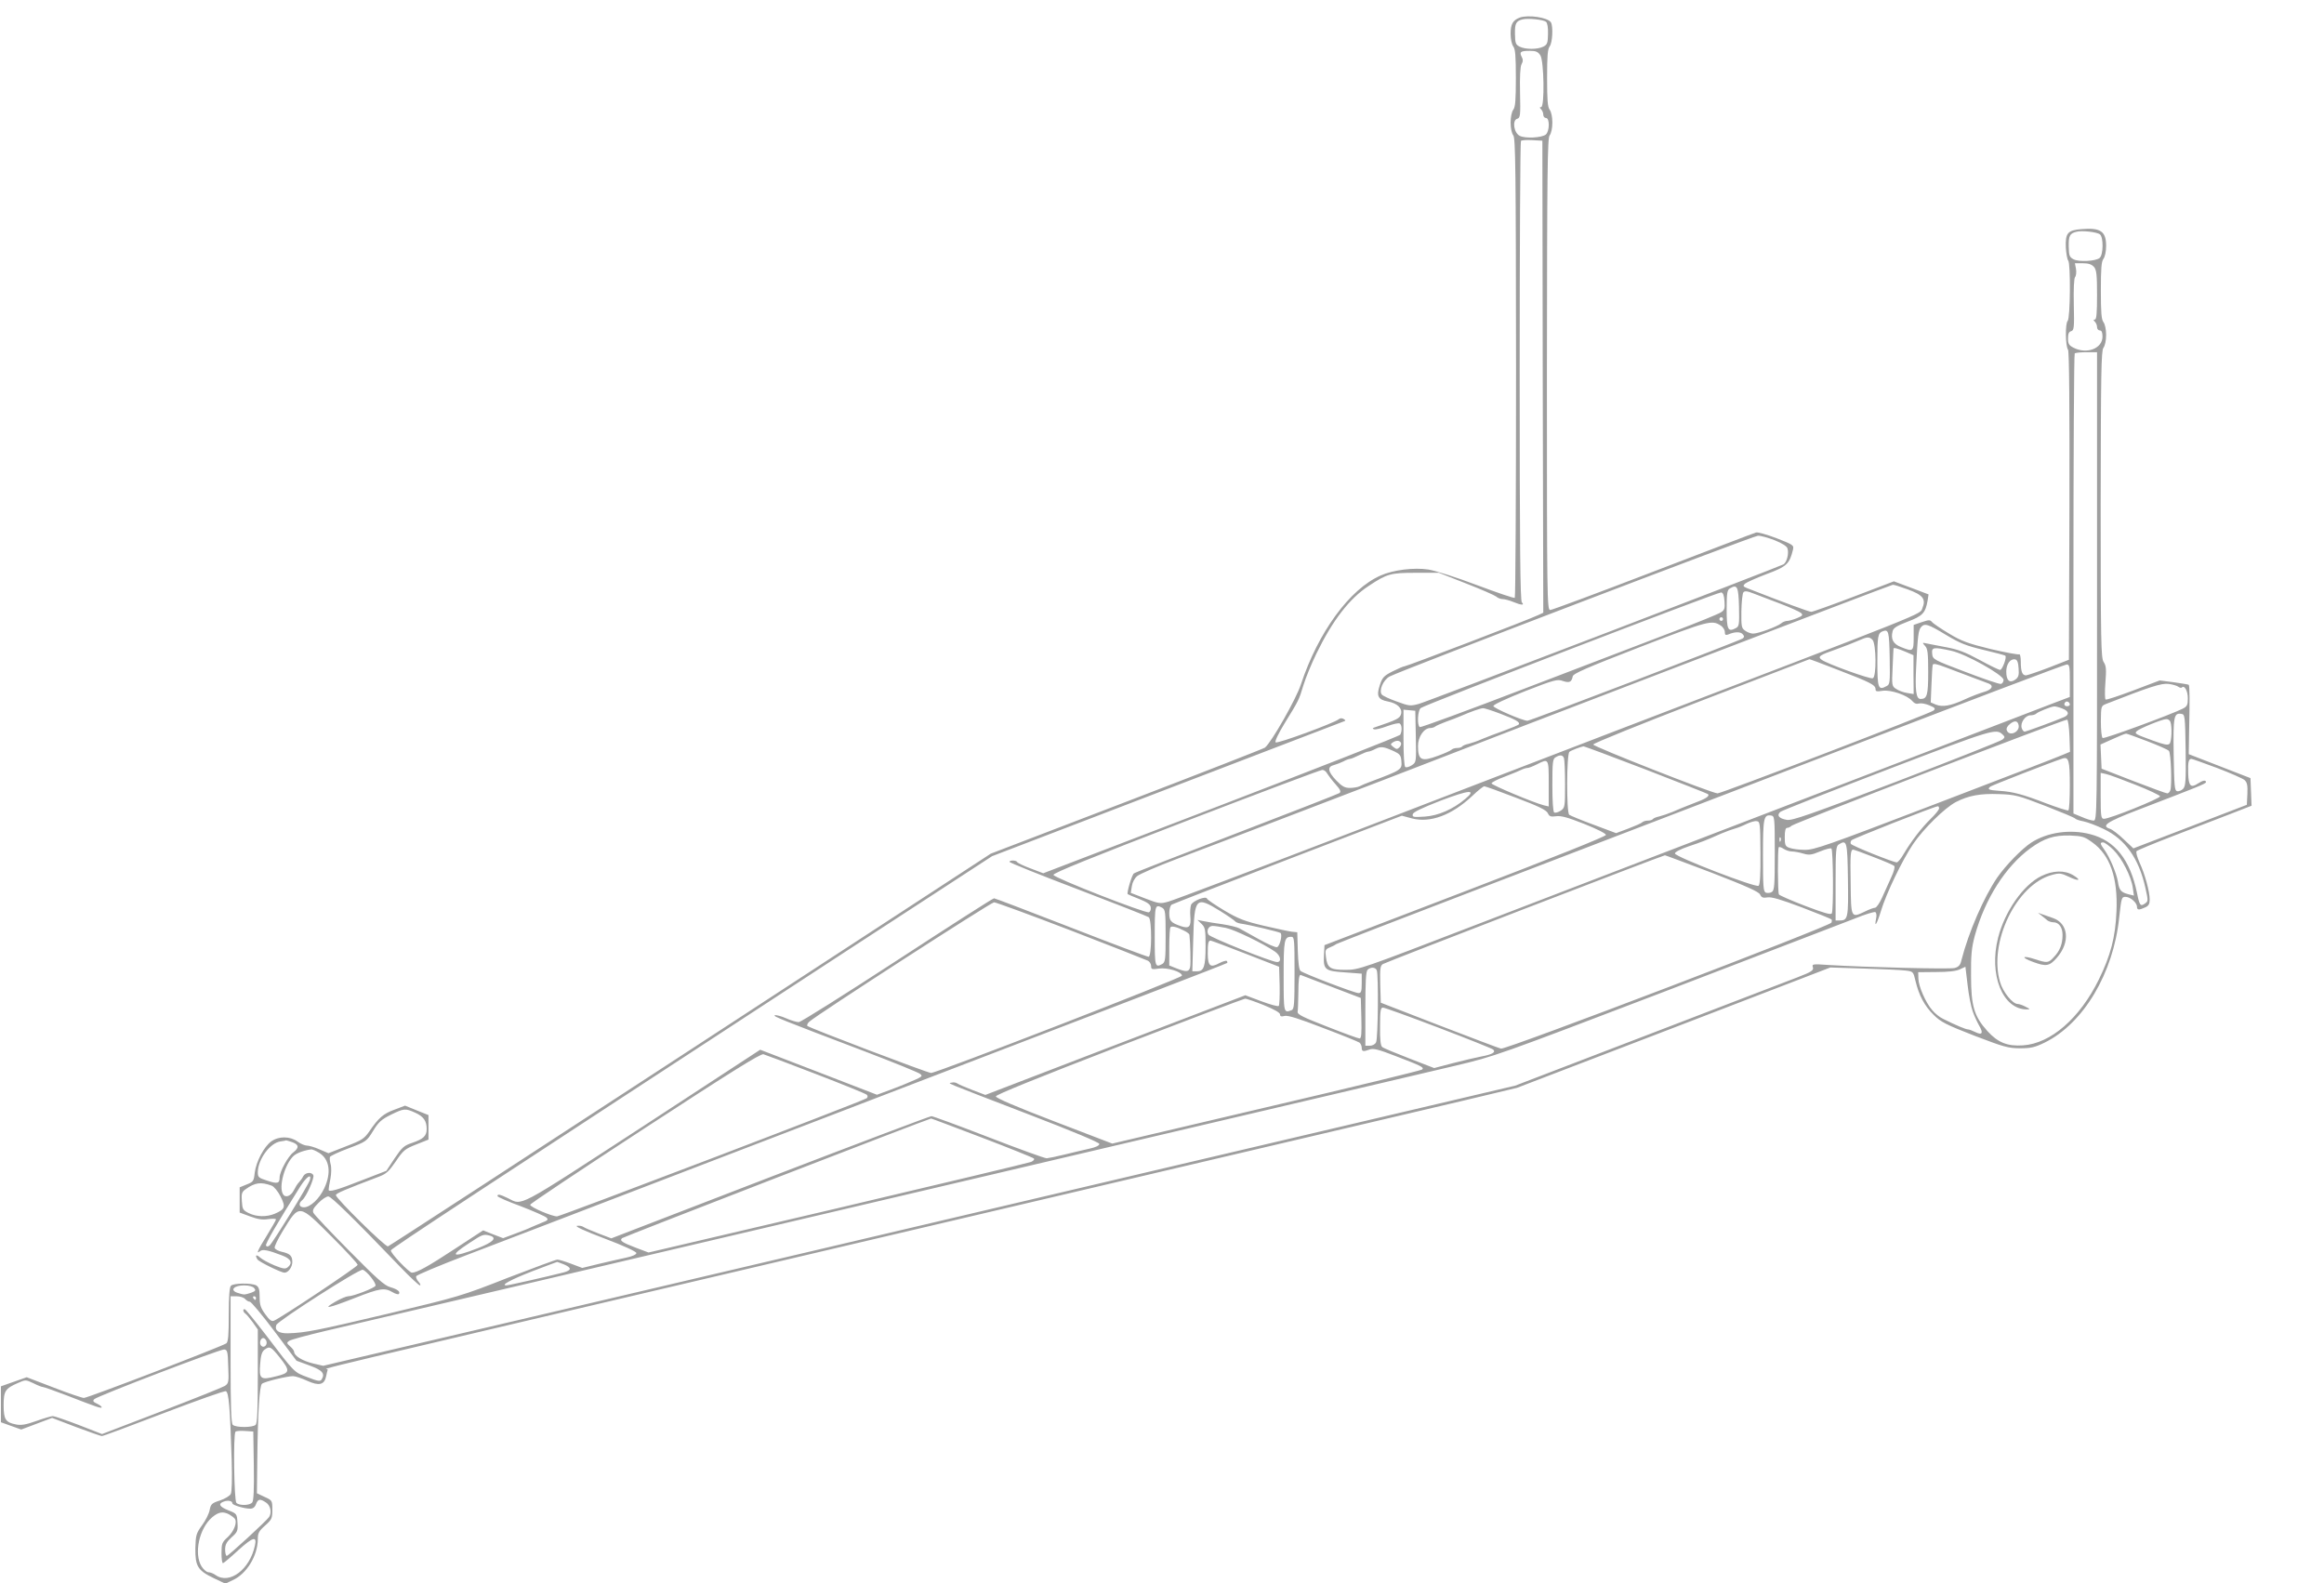 <?xml version="1.0" standalone="no"?>
<!DOCTYPE svg PUBLIC "-//W3C//DTD SVG 20010904//EN"
 "http://www.w3.org/TR/2001/REC-SVG-20010904/DTD/svg10.dtd">
<svg version="1.0" xmlns="http://www.w3.org/2000/svg"
 width="1280pt" height="872pt" viewBox="0 0 1280 872"
 preserveAspectRatio="xMidYMid meet">
<g transform="translate(0,872) scale(0.1,-0.1)"
fill="#9e9e9e" stroke="none">
<path d="M8370 8623 c-37 -14 -50 -36 -50 -88 0 -29 6 -59 15 -71 11 -15 14
-53 14 -174 0 -121 -3 -159 -14 -174 -9 -12 -15 -41 -15 -71 0 -30 6 -59 15
-71 12 -16 14 -187 15 -1281 0 -694 -3 -1264 -7 -1266 -5 -3 -98 29 -208 70
-110 42 -230 80 -268 86 -79 12 -194 -2 -263 -33 -171 -75 -344 -313 -439
-600 -25 -78 -162 -319 -198 -348 -6 -5 -349 -139 -761 -297 l-749 -287 -1653
-1079 c-910 -594 -1660 -1082 -1667 -1084 -13 -6 -287 264 -287 282 0 10 51
31 240 103 37 14 53 29 90 83 41 61 51 69 112 93 l68 27 0 68 0 67 -65 26 -64
26 -58 -22 c-61 -22 -88 -45 -139 -120 -28 -40 -41 -49 -128 -82 l-97 -38 -49
21 c-27 12 -58 21 -70 21 -11 0 -35 10 -51 22 -41 30 -103 31 -145 1 -40 -29
-83 -111 -91 -172 -5 -47 -8 -51 -44 -65 l-39 -16 0 -69 0 -70 57 -21 c43 -16
69 -20 100 -15 24 3 43 3 43 -2 0 -4 -23 -44 -50 -88 -50 -80 -62 -107 -37
-86 14 11 43 6 123 -25 47 -18 57 -41 29 -64 -13 -11 -26 -9 -73 10 -31 13
-67 32 -79 43 -22 20 -30 14 -15 -10 8 -13 130 -73 149 -73 21 0 43 31 43 59
0 34 -13 46 -58 56 -18 4 -36 13 -39 21 -3 7 17 48 43 91 94 154 88 154 272
-30 78 -78 142 -147 142 -154 0 -10 -425 -294 -462 -308 -12 -5 -25 5 -47 36
-25 34 -31 52 -31 95 0 42 -4 55 -19 64 -27 14 -124 13 -139 -2 -8 -8 -12 -58
-12 -159 0 -110 -3 -149 -13 -158 -18 -15 -763 -301 -785 -301 -9 0 -84 25
-166 57 l-149 57 -71 -25 -71 -25 0 -99 0 -99 56 -20 56 -20 85 32 85 32 131
-50 c73 -27 137 -50 143 -50 7 0 160 57 340 126 181 69 335 124 343 121 16 -6
23 -85 32 -379 3 -107 1 -175 -5 -187 -6 -11 -33 -27 -60 -36 -44 -14 -50 -20
-56 -51 -3 -20 -22 -58 -42 -85 -33 -46 -35 -55 -37 -127 -1 -99 13 -122 100
-164 l65 -31 40 19 c77 34 139 135 139 227 0 32 6 44 40 74 37 33 40 40 40 87
0 51 -1 52 -43 71 l-42 20 2 180 c3 266 12 412 26 423 14 12 138 42 171 42 13
0 49 -12 79 -26 64 -29 93 -22 103 24 3 15 7 32 9 38 4 14 -351 -71 3010 719
1606 377 3060 719 3230 759 l310 74 863 331 863 332 187 -6 c103 -3 206 -8
229 -11 40 -5 41 -6 53 -57 19 -80 50 -138 100 -187 39 -39 68 -54 225 -115
162 -62 187 -69 251 -69 60 0 81 5 135 31 214 105 379 382 411 689 12 109 13
114 35 114 26 0 63 -32 63 -55 0 -18 11 -19 45 -3 19 8 25 19 25 43 0 43 -26
140 -56 204 -14 32 -21 58 -16 63 5 5 96 43 203 84 107 41 247 95 312 120
l118 46 -3 76 -3 76 -170 66 -170 66 2 124 c4 174 3 253 -2 258 -2 2 -39 8
-82 14 l-78 10 -145 -55 c-80 -30 -148 -53 -153 -50 -4 2 -5 45 -1 93 6 74 4
94 -10 114 -14 23 -16 103 -16 868 1 725 3 846 15 862 9 12 15 41 15 71 0 30
-6 59 -15 71 -11 15 -14 53 -14 174 0 121 3 159 14 174 9 12 15 42 15 72 0 80
-31 101 -136 92 -76 -6 -89 -22 -86 -101 2 -34 8 -66 13 -72 14 -14 12 -318
-3 -333 -14 -14 -12 -140 2 -158 7 -7 9 -326 8 -860 l-3 -848 -110 -43 c-60
-23 -117 -42 -126 -43 -21 0 -29 20 -29 76 0 25 -4 43 -9 40 -5 -3 -75 10
-157 29 -126 31 -159 43 -229 85 -45 27 -88 56 -94 64 -11 13 -18 12 -57 -1
l-44 -15 0 -69 c0 -78 -3 -80 -70 -53 -43 17 -57 44 -46 87 4 18 23 30 83 53
83 31 98 48 110 117 l5 33 -95 36 -96 36 -220 -84 c-121 -46 -227 -84 -235
-84 -12 0 -153 52 -355 131 -21 9 -22 12 -10 24 8 7 61 31 119 53 111 41 126
56 145 133 6 26 3 28 -89 64 -53 20 -104 35 -114 32 -9 -2 -264 -100 -567
-216 -302 -116 -557 -211 -567 -211 -17 0 -18 59 -18 1298 1 1125 3 1300 15
1316 9 12 15 41 15 71 0 30 -6 59 -15 71 -11 15 -14 53 -14 174 0 121 3 159
14 174 16 21 20 112 7 133 -17 27 -125 43 -172 26z m145 -23 c8 -7 12 -32 11
-68 -1 -49 -4 -58 -26 -69 -32 -16 -98 -16 -130 0 -22 11 -25 19 -26 70 -1 58
6 71 41 80 29 8 115 -1 130 -13z m-31 -185 c20 -31 24 -285 4 -285 -9 0 -9 -3
0 -12 7 -7 12 -20 12 -30 0 -10 7 -18 15 -18 21 0 20 -73 -1 -91 -22 -18 -114
-23 -144 -7 -33 17 -42 87 -13 94 16 5 18 17 15 142 -2 90 1 144 8 158 9 15 9
27 1 41 -14 27 -6 33 45 33 33 0 45 -5 58 -25z m13 -1770 l3 -1300 -28 -13
c-46 -23 -724 -282 -736 -282 -6 0 -36 -13 -66 -28 -49 -25 -57 -34 -71 -78
-19 -58 -9 -78 46 -88 51 -10 79 -37 72 -68 -7 -25 -20 -32 -147 -75 -11 -4
-12 -6 -2 -10 7 -3 40 5 72 17 32 12 64 19 69 15 13 -7 14 -44 3 -62 -4 -7
-448 -181 -987 -388 l-979 -375 -71 27 c-38 14 -71 30 -73 35 -4 10 -42 11
-42 1 0 -5 170 -73 378 -152 207 -79 382 -148 389 -153 18 -14 17 -218 -1
-218 -8 0 -200 72 -428 161 -227 88 -417 161 -423 161 -5 1 -245 -153 -533
-341 -287 -187 -531 -341 -543 -341 -11 0 -42 9 -69 21 -27 12 -55 19 -62 17
-14 -5 31 -23 492 -198 162 -62 301 -118 309 -126 14 -13 14 -14 -84 -55 -11
-5 -50 -20 -87 -34 l-68 -25 -321 124 -322 124 -650 -425 c-707 -460 -656
-433 -741 -392 -44 21 -56 23 -56 11 0 -5 57 -30 128 -56 70 -27 133 -55 141
-62 13 -12 9 -16 -25 -29 -21 -9 -48 -20 -59 -25 -11 -6 -50 -21 -87 -35 l-67
-25 -55 21 -55 22 -156 -102 c-146 -96 -209 -131 -236 -131 -16 0 -121 110
-116 123 3 11 441 299 2511 1650 l800 521 960 368 c529 203 968 371 976 374
12 4 13 6 0 14 -9 5 -19 5 -27 -2 -26 -21 -338 -136 -347 -127 -6 5 14 47 50
106 79 128 78 127 103 209 12 39 44 118 72 175 89 183 183 304 288 372 101 67
120 72 261 72 l125 0 150 -59 c83 -32 157 -65 166 -72 8 -8 25 -14 36 -14 11
0 37 -7 56 -15 46 -19 66 -20 49 -3 -9 9 -12 306 -12 1273 0 694 3 1265 7
1269 4 4 32 6 63 4 l55 -3 2 -1300z m3069 784 c20 -16 19 -113 -2 -130 -22
-18 -114 -23 -144 -7 -22 12 -25 20 -26 71 -1 58 6 71 41 80 30 9 115 -1 131
-14z m-33 -179 c14 -17 17 -42 17 -155 0 -98 -3 -135 -12 -135 -9 0 -9 -3 0
-12 7 -7 12 -20 12 -30 0 -10 7 -18 15 -18 10 0 15 -10 15 -34 0 -66 -87 -99
-160 -61 -25 13 -30 22 -30 51 0 26 5 37 18 40 15 5 17 19 14 145 -2 89 1 145
7 153 6 7 8 27 5 45 l-6 31 44 0 c31 0 48 -6 61 -20z m17 -1760 c0 -1265 0
-1290 -19 -1290 -11 0 -40 9 -65 20 l-46 19 0 1264 c0 695 3 1267 7 1270 3 4
33 7 65 7 l58 0 0 -1290z m-1775 254 c40 -16 67 -33 70 -45 9 -28 -4 -78 -23
-88 -35 -18 -1959 -755 -2007 -768 -47 -13 -54 -12 -122 13 -40 14 -76 31 -82
38 -18 21 7 81 43 100 60 32 2001 774 2028 775 15 1 57 -11 93 -25z m731 -270
c85 -31 103 -53 82 -104 -15 -36 68 -3 -1698 -679 -228 -88 -863 -331 -1410
-542 -547 -210 -1017 -388 -1044 -395 -46 -13 -52 -12 -128 17 l-80 31 6 37
c3 21 15 44 30 56 14 11 110 53 213 92 103 39 431 164 728 278 297 113 603
231 680 261 285 112 2530 973 2540 973 6 1 42 -11 81 -25z m-928 -96 c2 -100
1 -108 -18 -118 -43 -23 -50 -8 -50 104 0 89 3 107 18 115 40 24 47 11 50
-101z m227 17 c55 -21 106 -44 114 -51 13 -12 9 -16 -22 -29 -20 -8 -44 -15
-53 -15 -10 0 -25 -6 -33 -13 -21 -18 -127 -57 -155 -57 -12 0 -32 7 -44 16
-20 14 -22 22 -21 107 1 51 6 97 11 104 7 9 21 8 56 -6 26 -10 92 -35 147 -56z
m-307 13 c3 -40 0 -49 -20 -61 -13 -9 -129 -56 -258 -105 -129 -49 -495 -190
-813 -311 -317 -122 -582 -219 -587 -216 -16 10 -12 91 5 105 22 18 1636 639
1655 637 10 -2 16 -16 18 -49z m-8 -98 c0 -5 -4 -10 -10 -10 -5 0 -10 5 -10
10 0 6 5 10 10 10 6 0 10 -4 10 -10z m-12 -36 c12 -8 22 -24 22 -35 0 -16 4
-19 18 -14 36 16 68 16 80 2 10 -11 10 -16 0 -24 -16 -12 -1169 -453 -1185
-453 -27 0 -188 70 -188 81 0 8 74 42 175 82 161 63 178 67 208 56 36 -12 48
-6 54 25 2 16 77 48 373 163 379 146 393 149 443 117z m1240 -51 c78 -47 112
-60 208 -83 63 -15 117 -29 119 -32 9 -9 -17 -78 -29 -78 -7 0 -58 25 -113 55
-79 43 -119 58 -184 70 -46 9 -95 18 -109 21 -23 5 -24 5 -7 -14 14 -15 17
-39 17 -143 0 -129 -6 -149 -42 -149 -25 0 -31 48 -24 182 8 164 12 196 26
213 20 24 39 18 138 -42z m-310 -126 c2 -140 2 -147 -19 -157 -44 -24 -49 -10
-49 137 0 140 3 156 30 166 32 12 35 -1 38 -146z m-95 99 c21 -21 23 -204 2
-212 -15 -6 -253 80 -282 102 -23 18 -13 25 87 60 41 15 93 35 115 45 49 22
60 23 78 5z m180 -65 l46 -20 0 -107 1 -107 -36 6 c-20 3 -47 13 -60 22 -24
15 -25 19 -20 118 2 56 5 103 5 105 2 6 23 0 64 -17z m252 5 c81 -17 290 -134
290 -161 0 -11 -7 -21 -15 -22 -8 -2 -96 28 -195 66 -177 67 -180 69 -183 100
-4 36 7 38 103 17z m-619 -107 c175 -67 204 -82 204 -105 0 -13 7 -14 38 -9
45 7 137 -24 164 -56 12 -14 24 -18 37 -14 11 3 36 -1 57 -10 32 -13 36 -18
23 -29 -16 -15 -1167 -456 -1189 -456 -30 0 -685 258 -685 269 0 7 268 115
595 241 327 126 596 229 596 229 1 1 73 -26 160 -60z m992 9 c3 -38 -1 -49
-19 -62 -31 -21 -49 -4 -49 45 0 41 22 72 49 67 11 -2 17 -16 19 -50z m-258
-48 c41 -15 83 -31 93 -35 30 -12 18 -34 -25 -46 -24 -7 -71 -25 -106 -41 -77
-36 -123 -44 -160 -29 l-28 12 4 97 c2 53 5 103 7 110 3 9 22 5 72 -14 37 -14
102 -38 143 -54z m540 -19 l0 -90 -82 -31 c-46 -18 -306 -118 -578 -222 -1463
-561 -2006 -770 -2600 -998 -644 -248 -656 -252 -729 -252 -85 0 -100 10 -108
70 -5 37 -3 43 18 52 13 5 31 14 39 20 8 5 362 142 785 304 424 162 1321 507
1995 765 674 259 1233 471 1243 471 15 0 17 -11 17 -89z m598 -34 c7 -5 15 -7
19 -4 14 15 33 -18 33 -59 0 -37 -4 -45 -27 -57 -68 -34 -433 -168 -442 -162
-6 3 -10 44 -10 91 1 83 1 85 27 96 240 94 306 116 346 111 22 -3 47 -10 54
-16z m-598 -98 c0 -5 -7 -9 -15 -9 -15 0 -20 12 -9 23 8 8 24 -1 24 -14z m-43
-21 c38 -14 43 -34 11 -48 -61 -26 -209 -80 -217 -80 -5 0 -13 9 -16 20 -9 29
20 70 48 70 13 0 27 4 33 10 9 9 80 38 98 39 5 1 25 -4 43 -11z m-3094 -29
c87 -33 110 -47 102 -59 -2 -4 -39 -19 -82 -35 -43 -15 -97 -36 -121 -46 -24
-11 -57 -22 -73 -26 -16 -3 -32 -10 -35 -14 -3 -5 -15 -9 -28 -9 -12 0 -26 -4
-32 -10 -5 -5 -38 -20 -74 -33 -91 -34 -110 -25 -110 54 0 51 33 99 68 99 10
0 22 4 28 9 5 4 32 16 59 26 28 10 65 24 83 32 50 22 106 42 120 42 7 1 50
-13 95 -30z m-465 -126 c3 -142 2 -142 -22 -158 -14 -9 -30 -14 -36 -10 -6 4
-10 64 -10 161 l0 155 33 -3 32 -3 3 -142z m4240 -75 c2 -171 0 -198 -14 -213
-9 -9 -24 -15 -33 -13 -14 3 -16 28 -19 202 -3 210 1 230 42 224 20 -3 21 -9
24 -200z m-640 78 l3 -87 -43 -18 c-24 -11 -339 -132 -702 -271 -596 -228
-664 -252 -716 -251 -31 0 -69 5 -84 11 -23 8 -26 15 -26 60 0 34 4 50 13 50
7 0 18 5 25 12 14 14 1503 587 1517 584 6 -1 11 -42 13 -90z m556 78 c10 -27
7 -109 -5 -121 -9 -9 -32 -4 -92 18 -98 36 -102 38 -88 52 14 14 140 66 162
66 9 1 20 -6 23 -15z m-836 -18 c8 -38 -51 -65 -65 -29 -4 10 2 23 17 35 26
21 43 19 48 -6z m-88 -52 c13 -12 13 -16 0 -27 -8 -8 -271 -112 -584 -232
-475 -181 -575 -216 -604 -211 -44 7 -59 26 -35 45 10 7 275 112 588 232 580
222 599 228 635 193z m795 -36 c60 -23 115 -47 121 -54 11 -14 17 -185 8 -216
-3 -10 -11 -18 -17 -18 -7 0 -91 31 -187 68 l-175 68 -3 66 -3 67 53 24 c54
24 79 35 88 36 3 1 54 -18 115 -41z m-4109 -9 c3 -6 0 -17 -8 -25 -12 -12 -17
-12 -33 1 -17 13 -18 16 -5 25 20 13 37 13 46 -1z m-36 -48 c28 -13 36 -22 38
-49 5 -52 5 -52 -173 -119 -22 -8 -48 -19 -57 -24 -10 -5 -34 -9 -53 -9 -28 0
-43 8 -75 41 -47 49 -51 76 -13 85 15 4 38 13 52 20 14 8 31 14 36 14 6 0 28
9 50 20 22 11 45 20 51 20 6 0 25 7 40 15 30 15 45 13 104 -14z m1385 -100
c185 -72 339 -132 342 -135 11 -11 -11 -26 -80 -51 -39 -15 -91 -36 -115 -47
-24 -10 -57 -21 -73 -25 -16 -3 -32 -10 -35 -14 -3 -5 -15 -9 -28 -9 -12 0
-26 -4 -32 -10 -5 -5 -39 -20 -76 -34 l-67 -25 -123 46 c-68 25 -128 50 -135
55 -16 12 -15 334 1 347 10 8 63 28 77 30 4 1 159 -57 344 -128z m-451 63 c3
-9 6 -74 6 -145 0 -125 -1 -129 -25 -145 -13 -8 -29 -13 -35 -9 -6 4 -10 61
-10 150 0 127 2 145 18 154 25 15 39 13 46 -5z m2786 -150 c0 -73 -3 -135 -8
-138 -4 -2 -59 15 -122 39 -130 50 -182 64 -258 69 -59 4 -68 8 -50 23 10 8
334 134 398 155 34 11 40 -11 40 -148z m811 96 c73 -28 142 -58 152 -67 14
-14 17 -29 15 -77 l-3 -59 -312 -120 -313 -120 -53 50 c-29 28 -63 54 -76 58
-50 16 -17 38 149 102 336 129 380 146 380 155 0 13 -18 10 -45 -8 -39 -26
-51 -13 -53 56 -2 63 2 80 18 80 4 0 68 -23 141 -50z m-3681 -86 l0 -126 -26
6 c-56 14 -289 112 -289 121 0 6 34 23 75 38 41 16 83 33 92 38 10 5 24 9 31
9 7 0 30 9 52 20 65 33 65 34 65 -106z m-1220 55 c7 -11 27 -38 46 -59 26 -29
31 -40 22 -48 -7 -5 -263 -105 -568 -222 -305 -117 -560 -216 -565 -221 -11
-8 -40 -107 -34 -114 2 -2 31 -14 64 -27 45 -18 61 -30 63 -46 2 -12 -3 -24
-10 -27 -20 -7 -523 190 -526 206 -2 10 210 96 730 296 403 155 741 282 750
282 10 1 22 -8 28 -20z m4450 -61 c74 -29 135 -58 137 -64 4 -11 -278 -125
-309 -124 -16 0 -18 13 -18 126 l0 127 28 -6 c16 -3 89 -30 162 -59z m-3410
-72 c125 -47 167 -68 175 -85 8 -18 16 -21 45 -17 27 4 64 -6 155 -42 70 -28
120 -53 120 -61 0 -8 -284 -122 -775 -310 l-775 -297 -3 -55 c-4 -80 5 -88
116 -95 l92 -7 0 -53 c0 -45 -3 -54 -18 -54 -21 0 -301 107 -319 122 -8 6 -13
46 -15 111 l-3 102 -30 3 c-16 2 -86 17 -155 33 -106 25 -139 38 -217 84 -50
30 -93 59 -95 65 -5 17 -79 -12 -88 -34 -4 -12 -6 -39 -4 -61 5 -60 -6 -72
-53 -56 -55 19 -63 29 -63 72 0 21 6 41 13 46 6 4 295 116 640 249 l628 241
56 -15 c102 -26 219 18 332 124 31 30 61 53 66 53 6 0 84 -28 175 -63z m-279
-6 c-67 -57 -149 -93 -224 -98 -62 -4 -69 -3 -66 13 3 12 49 34 154 75 158 60
200 63 136 10z m3194 -39 c87 -34 162 -65 165 -70 3 -4 23 -11 45 -15 21 -4
72 -23 111 -42 119 -56 194 -162 230 -323 16 -71 16 -75 -1 -87 -26 -19 -31
-12 -45 58 -38 183 -121 288 -257 323 -111 29 -236 11 -325 -46 -52 -34 -140
-124 -188 -193 -74 -109 -157 -299 -197 -455 -6 -27 -15 -37 -38 -43 -27 -7
-488 4 -698 17 -84 6 -88 5 -82 -13 5 -17 -7 -25 -87 -56 -51 -19 -421 -162
-823 -316 l-730 -280 -2020 -475 c-1111 -262 -2588 -609 -3282 -772 l-1263
-296 -56 13 c-58 14 -104 42 -104 64 0 6 -10 20 -22 30 -19 17 -20 20 -6 30 9
7 99 31 200 55 100 23 671 157 1268 297 1234 290 4636 1089 4960 1165 211 50
231 57 1155 410 517 198 986 378 1042 400 56 23 106 38 112 35 6 -4 8 -20 4
-36 -11 -55 5 -30 27 43 30 98 116 277 177 368 58 85 173 198 235 231 70 36
135 48 238 44 89 -3 105 -7 255 -65z m-585 -14 c0 -7 -21 -33 -46 -57 -52 -51
-107 -123 -148 -192 -15 -27 -33 -48 -39 -48 -20 0 -247 91 -253 102 -3 5 -2
14 4 20 10 10 456 186 475 187 4 1 7 -5 7 -12z m-905 -246 c0 -177 -2 -205
-16 -214 -9 -6 -24 -7 -33 -4 -14 6 -16 30 -16 205 0 208 4 226 45 220 19 -3
20 -10 20 -207z m-79 2 c1 -118 -2 -175 -10 -182 -15 -12 -461 160 -461 178 0
8 31 24 75 39 75 25 95 33 181 71 26 11 59 23 74 27 15 4 43 15 63 25 21 10
46 18 57 16 19 -2 20 -10 21 -174z m1828 57 c98 -70 141 -195 133 -380 -6
-143 -32 -242 -97 -375 -105 -214 -265 -353 -418 -363 -86 -6 -139 16 -196 79
-73 81 -90 138 -90 304 -1 115 3 155 21 222 56 202 168 379 305 480 77 56 131
73 218 71 69 -3 80 -6 124 -38z m-1717 8 c-3 -8 -6 -5 -6 6 -1 11 2 17 5 13 3
-3 4 -12 1 -19z m371 -212 c3 -211 0 -226 -44 -226 l-24 0 0 205 c0 184 2 205
18 214 44 27 47 18 50 -193z m1462 163 c47 -46 99 -148 107 -210 l6 -42 -29 7
c-42 11 -52 22 -59 69 -8 47 -44 134 -75 177 -24 33 -25 40 -6 40 7 0 33 -18
56 -41z m-1771 -9 c13 0 41 -5 61 -11 33 -10 46 -9 94 11 31 13 59 20 63 16
10 -10 12 -341 2 -357 -5 -9 -41 1 -146 41 -76 29 -141 58 -145 63 -7 11 -8
247 -1 260 2 4 14 0 26 -8 12 -8 32 -15 46 -15z m451 -31 c58 -22 109 -44 113
-49 5 -4 -2 -32 -16 -61 -14 -30 -36 -80 -50 -111 -14 -32 -32 -58 -40 -58 -7
0 -32 -9 -56 -21 -76 -36 -76 -36 -78 151 -3 165 -1 190 14 190 4 0 55 -18
113 -41z m-890 -87 c191 -74 257 -104 264 -119 8 -17 16 -20 41 -16 22 4 75
-12 189 -55 87 -33 160 -63 163 -66 3 -3 3 -11 0 -18 -8 -20 -1793 -701 -1820
-694 -12 3 -166 61 -342 129 l-320 124 -3 101 c-2 88 0 103 15 112 17 11 1542
599 1553 599 3 0 120 -44 260 -97z m-3530 -318 c223 -86 413 -161 423 -166 9
-5 17 -18 17 -29 0 -18 4 -20 43 -14 47 7 127 -18 127 -39 0 -13 -1350 -536
-1382 -536 -18 0 -668 247 -681 259 -4 4 1 15 10 23 44 40 1000 657 1018 658
10 0 201 -70 425 -156z m819 109 c42 -26 79 -52 83 -57 3 -5 17 -11 30 -13 51
-7 213 -46 221 -52 11 -11 -4 -72 -19 -78 -8 -3 -53 17 -101 44 -49 27 -97 54
-108 60 -11 6 -51 16 -90 22 -38 5 -86 13 -105 17 l-35 7 23 -22 c20 -20 22
-31 22 -122 0 -113 -9 -139 -47 -139 l-26 0 5 175 c6 232 14 240 147 158z
m-318 17 c17 -10 19 -23 19 -155 0 -132 -2 -145 -19 -155 -39 -21 -41 -15 -41
148 0 177 1 183 41 162z m122 -127 c15 -7 27 -17 28 -21 5 -42 8 -162 4 -179
-6 -27 -21 -28 -75 -7 l-40 16 0 102 c0 57 3 106 7 109 8 8 36 1 76 -20z m229
16 c49 -10 207 -87 271 -131 31 -22 37 -58 10 -57 -32 1 -367 135 -377 151
-13 21 0 48 23 48 11 0 44 -5 73 -11z m378 -248 c0 -172 -2 -200 -16 -205 -44
-17 -44 -16 -44 187 0 200 3 217 42 217 17 0 18 -14 18 -199z m-270 106 l185
-72 3 -104 c1 -57 -1 -108 -5 -112 -4 -4 -48 8 -96 26 l-88 33 -716 -274 -716
-275 -71 27 c-39 15 -76 31 -83 36 -7 5 -20 8 -30 5 -23 -5 -64 12 417 -173
253 -97 395 -157 395 -165 0 -9 -21 -19 -55 -26 -30 -7 -91 -21 -135 -32 -44
-11 -89 -20 -100 -21 -11 0 -155 52 -320 116 -165 64 -307 116 -315 116 -8 0
-408 -151 -889 -336 l-874 -337 -71 27 c-39 15 -76 31 -83 36 -7 5 -22 8 -35
6 -15 -2 41 -28 152 -70 106 -40 175 -72 175 -80 0 -8 -22 -18 -55 -25 -30 -6
-97 -22 -149 -34 l-94 -23 -61 23 c-34 13 -68 23 -76 23 -8 0 -132 -46 -275
-101 -254 -100 -270 -104 -658 -197 -393 -93 -454 -105 -551 -108 -51 -1 -75
16 -64 46 10 24 457 310 476 304 22 -7 75 -73 70 -88 -4 -12 -121 -58 -150
-58 -10 0 -42 -13 -71 -30 -76 -44 -39 -37 106 20 140 55 165 58 208 33 15 -9
31 -14 35 -11 12 12 -7 27 -46 38 -31 8 -75 47 -227 201 -103 104 -192 198
-197 209 -6 14 0 26 28 54 19 20 44 36 54 36 16 0 133 -114 401 -393 51 -53
98 -97 104 -97 5 0 2 9 -7 19 -10 11 -16 25 -14 31 2 7 125 58 273 115 149 57
659 252 1135 435 1013 389 2162 829 2685 1030 204 78 372 144 374 146 2 2 1 7
-2 11 -4 3 -22 -2 -41 -12 -50 -27 -63 -17 -64 51 0 58 3 74 16 73 4 0 90 -32
192 -72z m4005 -317 c8 -24 25 -60 35 -78 25 -42 18 -56 -20 -37 -16 8 -35 15
-41 15 -12 0 -67 23 -137 58 -19 9 -45 30 -59 47 -37 42 -76 132 -77 174 l-1
36 100 1 c66 0 110 5 130 15 l30 14 12 -100 c6 -55 19 -120 28 -145z m-3282
225 c10 -26 7 -377 -4 -396 -5 -11 -20 -19 -34 -19 l-25 0 0 203 c0 145 3 206
12 215 17 17 45 15 51 -3z m-253 -89 l165 -63 3 -112 c2 -85 0 -111 -10 -111
-7 0 -87 29 -178 65 -133 52 -165 67 -163 82 2 10 3 56 4 103 0 73 4 100 12
100 1 0 76 -29 167 -64z m-370 -102 c57 -23 90 -42 90 -51 0 -11 7 -14 25 -9
18 5 80 -15 212 -66 104 -39 194 -76 201 -81 6 -5 12 -18 12 -28 0 -21 8 -23
43 -10 20 8 49 1 144 -36 143 -55 158 -62 146 -74 -5 -5 -391 -99 -858 -208
l-849 -200 -321 123 c-211 81 -320 128 -320 137 0 9 224 100 680 276 374 144
686 262 692 262 7 1 53 -15 103 -35z m964 -125 c160 -61 295 -115 300 -120 16
-15 -5 -27 -64 -38 -30 -6 -101 -22 -158 -37 l-103 -27 -137 53 c-75 29 -143
57 -149 63 -9 6 -13 42 -12 113 0 88 3 104 16 104 9 0 147 -50 307 -111z
m-3430 -255 c148 -57 274 -108 280 -114 6 -6 6 -13 0 -19 -14 -13 -1687 -651
-1706 -651 -29 0 -148 51 -148 64 0 6 285 196 633 423 472 308 637 411 652
406 11 -3 141 -52 289 -109z m-2207 -213 c46 -21 63 -45 63 -90 0 -38 -18 -55
-80 -76 -45 -15 -56 -25 -97 -86 l-45 -68 -132 -51 c-142 -56 -186 -68 -186
-53 0 6 4 33 10 61 5 27 6 63 1 79 -4 15 -6 33 -4 40 2 6 49 28 103 48 98 37
100 39 135 96 30 49 46 63 98 89 72 35 79 36 134 11z m3121 -137 c152 -58 281
-110 286 -115 5 -4 -1 -13 -15 -19 -13 -5 -493 -120 -1066 -255 l-1041 -244
-69 26 c-78 30 -91 39 -77 53 7 7 1680 655 1702 659 1 1 127 -47 280 -105z
m-3799 -25 c37 -13 40 -31 7 -56 -30 -22 -76 -107 -76 -139 0 -33 -12 -36 -69
-17 -47 15 -51 19 -51 47 1 70 67 161 125 169 17 2 30 5 31 6 1 0 15 -4 33
-10z m149 -59 c57 -35 68 -110 28 -195 -27 -58 -77 -105 -112 -105 -27 0 -32
21 -9 40 22 18 67 120 61 136 -8 20 -44 17 -56 -5 -5 -11 -16 -25 -23 -33 -8
-7 -20 -27 -28 -43 -16 -33 -47 -45 -60 -23 -26 40 10 168 59 212 18 16 61 31
97 35 6 0 25 -8 43 -19z m-51 -149 c-6 -24 -204 -346 -222 -361 -9 -7 -15 -8
-20 -1 -5 9 62 124 191 329 33 51 61 70 51 33z m-210 -32 c12 -5 34 -31 48
-59 30 -59 25 -71 -33 -96 -45 -18 -99 -17 -142 4 -32 16 -35 21 -38 66 -3 41
0 51 20 65 53 38 85 42 145 20z m1201 -275 c42 -12 19 -36 -68 -70 -141 -54
-158 -44 -47 28 76 50 79 51 115 42z m407 -158 c45 -19 44 -33 -2 -45 -82 -21
-301 -71 -314 -71 -34 0 25 32 146 79 72 27 131 50 133 50 1 1 18 -6 37 -13z
m-1705 -131 c10 -12 8 -16 -15 -25 -14 -5 -32 -10 -40 -10 -8 0 -26 5 -40 10
-40 15 -15 40 40 40 25 0 48 -6 55 -15z m-50 -60 c7 -8 18 -15 26 -15 7 0 68
-73 135 -162 l122 -163 71 -26 c72 -26 88 -45 67 -78 -7 -11 -21 -9 -77 13
-76 29 -67 19 -232 236 -57 74 -108 137 -113 138 -13 5 -11 -15 2 -23 6 -4 24
-25 40 -47 l29 -41 0 -257 c0 -186 -3 -259 -12 -268 -16 -16 -110 -16 -126 0
-9 9 -12 103 -12 360 l0 348 34 0 c18 0 39 -7 46 -15z m60 5 c0 -5 -2 -10 -4
-10 -3 0 -8 5 -11 10 -3 6 -1 10 4 10 6 0 11 -4 11 -10z m57 -236 c8 -21 -13
-42 -28 -27 -13 13 -5 43 11 43 6 0 13 -7 17 -16z m72 -89 c61 -77 60 -87 -19
-106 -86 -22 -94 -15 -87 69 3 46 10 67 23 77 29 22 36 18 83 -40z m-282 -52
c4 -87 2 -93 -19 -107 -13 -8 -170 -71 -350 -140 l-326 -125 -128 50 c-71 27
-135 49 -143 49 -8 0 -49 -12 -91 -27 -56 -20 -84 -25 -112 -19 -57 11 -68 27
-68 106 0 78 9 92 78 122 43 19 43 19 86 -1 23 -12 47 -21 53 -21 6 0 64 -21
130 -46 170 -66 193 -74 193 -65 0 4 -12 13 -27 20 -20 9 -23 15 -14 24 18 18
693 276 716 274 17 -2 20 -11 22 -94z m141 -547 c2 -130 -1 -193 -9 -202 -14
-17 -71 -18 -87 -2 -13 13 -18 379 -5 392 4 4 28 6 53 4 l45 -3 3 -189z m-118
-207 c0 -9 65 -29 98 -29 15 0 26 8 32 25 11 29 22 31 55 9 25 -16 33 -56 17
-80 -14 -21 -224 -214 -233 -214 -5 0 -9 16 -9 35 0 27 8 42 35 67 33 29 36
36 33 81 -3 48 -4 50 -48 67 -51 20 -61 37 -28 49 24 9 48 4 48 -10z m-17 -61
c12 -7 25 -17 30 -23 15 -20 -4 -69 -38 -101 -32 -29 -35 -36 -35 -88 0 -31 3
-56 8 -56 4 0 42 32 84 71 81 73 104 80 92 26 -28 -132 -140 -216 -216 -163
-12 9 -31 16 -40 16 -10 0 -27 15 -38 32 -43 71 -13 210 59 271 36 30 60 33
94 15z"/>
<path d="M11242 3894 c-99 -49 -200 -194 -237 -339 -52 -204 25 -395 158 -395
20 0 19 2 -7 15 -15 8 -35 15 -43 15 -28 0 -81 65 -97 120 -65 218 90 539 286
591 40 11 50 10 92 -10 56 -27 73 -21 25 8 -48 29 -112 27 -177 -5z"/>
<path d="M11245 3676 c11 -8 25 -20 32 -26 7 -5 21 -10 32 -10 31 0 51 -28 51
-70 0 -50 -15 -88 -48 -122 -30 -33 -37 -33 -102 -12 -73 24 -83 11 -11 -15
71 -26 89 -23 130 24 74 85 64 188 -21 218 -24 8 -52 18 -63 22 l-20 7 20 -16z"/>
</g>
</svg>

